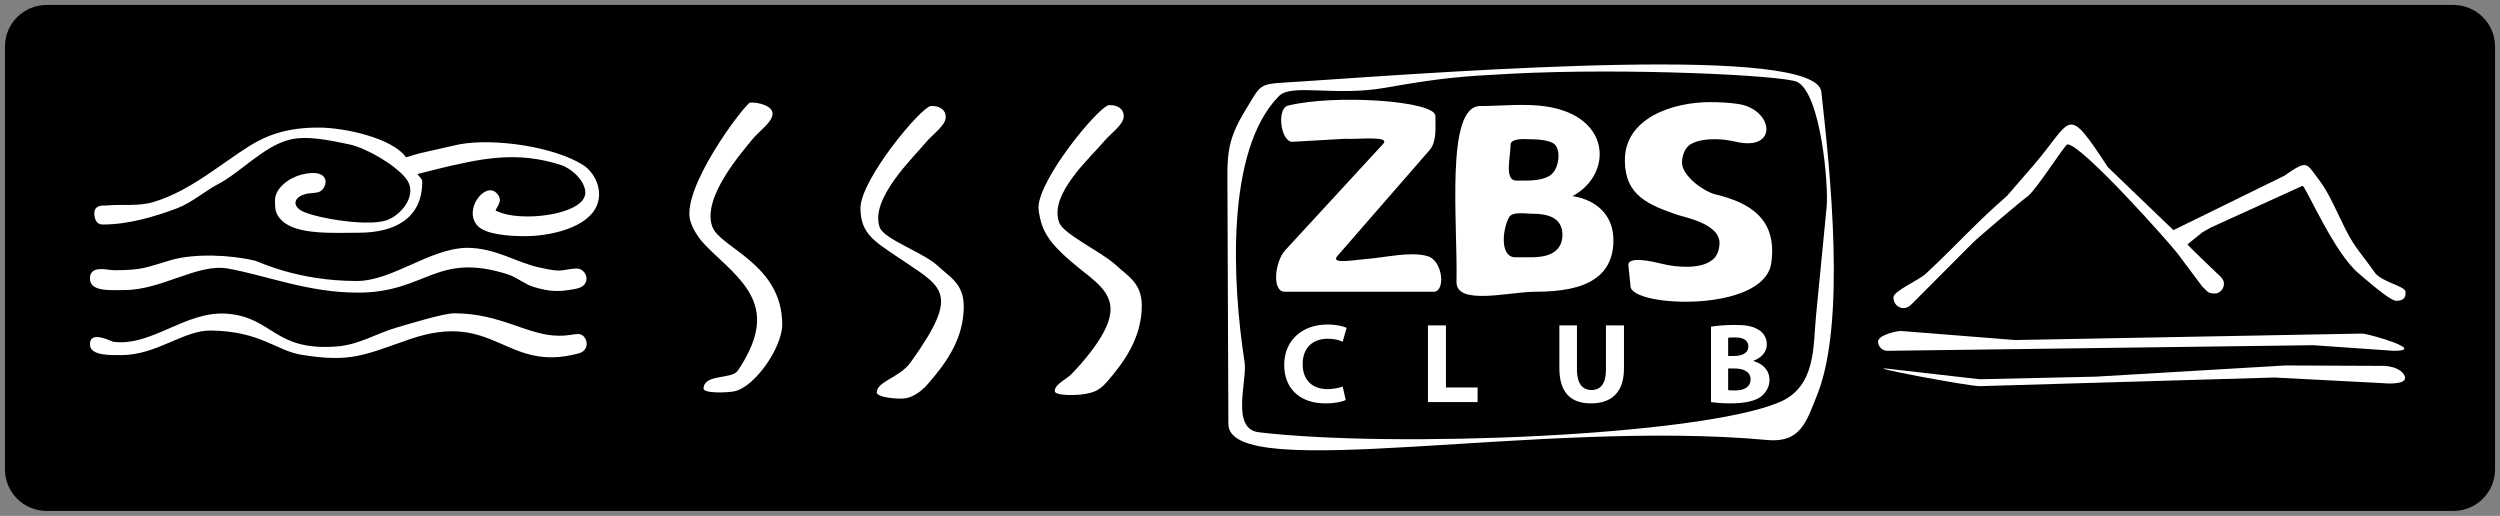 <svg width="252" height="52" viewBox="0 0 252 52" fill="none" xmlns="http://www.w3.org/2000/svg">
<rect x="0" y="0" width="252" height="52" fill="#808080" stroke="none"/>
<path d="M247.301 51H4.7C2.654 51 1 49.349 1 47.308V4.692C1 2.651 2.654 1 4.7 1H247.301C249.346 1 251 2.651 251 4.692V47.308C251 49.349 249.346 51 247.301 51Z" fill="black" stroke="black" stroke-miterlimit="10"/>
<path fill-rule="evenodd" clip-rule="evenodd" d="M9.508 21.46C9.508 22.025 9.685 22.633 10.35 22.633C12.919 22.633 15.578 21.851 17.882 20.982C19.433 20.374 20.585 19.288 22.002 18.55C24.174 17.42 26.522 14.814 29.047 14.119C30.864 13.597 33.301 14.162 35.206 14.553C36.89 14.901 39.814 16.595 40.922 17.985C42.118 19.505 40.656 21.46 39.194 22.112C37.466 22.937 31.971 22.025 30.465 21.286C29.402 20.722 29.668 19.896 30.687 19.592C31.174 19.418 31.794 19.505 32.193 19.331C33.079 18.941 33.434 16.855 30.421 17.594C29.18 17.898 27.718 18.941 27.718 20.2C27.718 20.982 27.718 21.59 28.427 22.242C29.933 23.719 33.788 23.458 36.181 23.458C39.77 23.458 42.561 22.025 42.561 18.332C42.561 17.985 42.206 17.768 42.074 17.55L44.112 17.029C48.587 15.943 52.131 15.205 56.562 16.638C57.625 16.986 58.999 18.245 58.999 19.418C58.999 21.503 53.328 22.329 50.669 21.503C50.448 21.417 50.226 21.33 49.96 21.243C50.005 20.852 50.802 20.287 50.093 19.505C48.941 18.202 46.637 21.156 48.144 22.763C48.941 23.632 51.289 23.806 52.929 23.806C55.41 23.806 59.309 22.98 60.195 20.635C60.815 19.027 59.841 17.29 58.777 16.638C55.853 14.77 49.783 13.902 46.283 14.553L42.251 15.465C41.763 15.596 41.409 15.726 40.922 15.856C39.592 13.945 34.807 12.859 32.104 12.859C29.136 12.859 27.098 13.511 25.192 14.683C22.091 16.638 19.211 19.201 15.578 20.331C13.894 20.852 12.388 20.548 10.616 20.722C10.128 20.678 9.508 20.808 9.508 21.46Z" fill="white"/>
<path fill-rule="evenodd" clip-rule="evenodd" d="M35.959 28.324C29.977 28.324 26.078 26.369 25.724 26.282C23.198 25.674 19.654 25.544 17.306 26.195C14.647 26.977 14.381 27.238 11.457 27.238C10.881 27.238 9.064 26.673 9.064 28.063C9.064 29.453 11.147 29.236 12.565 29.236C16.287 29.236 19.92 26.543 22.933 27.064C26.876 27.759 30.997 29.497 36.092 29.497C43.004 29.497 43.934 25.326 51.245 27.672C52.131 27.976 52.928 28.671 53.815 28.932C55.454 29.41 56.34 29.453 58.068 29.106C59.752 28.802 59.176 26.977 58.024 27.064C56.473 27.195 56.739 27.499 54.435 26.977C52.087 26.499 50.004 24.979 47.036 24.979C43.27 25.066 39.548 28.324 35.959 28.324Z" fill="white"/>
<path fill-rule="evenodd" clip-rule="evenodd" d="M22.933 31.625C18.723 31.277 15.312 34.97 11.413 34.449C10.837 34.231 9.064 33.363 9.064 34.709C9.064 35.882 11.147 35.795 12.21 35.795C15.843 35.795 18.546 33.232 21.337 33.319C26.256 33.406 27.806 35.317 30.332 35.752C35.383 36.577 36.668 35.795 41.32 34.188C49.916 31.234 50.935 37.62 58.334 35.621C59.619 35.274 59.176 33.667 58.29 33.667C57.758 33.667 57.448 33.84 56.34 33.84C53.194 33.84 50.492 31.581 45.795 31.581C44.687 31.581 41.364 32.624 40.124 32.972C37.864 33.623 36.225 34.753 33.921 34.926C27.629 35.404 27.541 32.016 22.933 31.625Z" fill="white"/>
<path fill-rule="evenodd" clip-rule="evenodd" d="M104.679 20.939C104.679 21.373 104.9 22.329 105.033 22.677C105.21 23.198 105.476 23.676 105.786 24.11C106.141 24.675 106.85 25.327 107.337 25.805C110.837 29.062 114.825 29.888 108.932 36.708L108.09 37.62C107.559 38.228 106.362 38.663 106.318 39.401C106.274 39.966 108.844 39.836 109.42 39.705C110.04 39.575 110.704 39.488 111.546 38.532C113.363 36.447 115.091 34.015 115.091 30.8C115.091 28.498 113.673 27.846 112.432 26.673C110.926 25.327 107.16 23.589 106.761 22.416C105.698 19.549 110.04 15.77 111.325 14.206C111.945 13.467 113.274 12.555 113.274 11.73C113.274 10.904 112.565 10.557 111.768 10.6C110.704 10.774 104.679 18.072 104.679 20.939Z" fill="white"/>
<path fill-rule="evenodd" clip-rule="evenodd" d="M69.632 22.416C69.809 22.937 70.075 23.415 70.385 23.849C70.74 24.414 71.449 25.065 71.936 25.543C75.436 28.801 78.405 31.364 74.373 37.359C73.753 38.271 71.006 37.663 70.917 39.14C70.873 39.705 73.442 39.575 74.019 39.444C76.101 39.01 78.848 35.013 78.848 32.711C78.848 26.586 72.556 24.979 71.803 22.85C70.74 19.983 74.639 15.508 75.924 13.945C76.544 13.206 77.873 12.294 77.873 11.469C77.873 10.643 76.411 10.296 75.614 10.339C75.082 10.469 68.436 19.201 69.632 22.416Z" fill="white"/>
<path fill-rule="evenodd" clip-rule="evenodd" d="M86.734 20.982C86.734 23.588 88.241 24.37 90.323 25.804C94.931 28.975 97.014 29.236 91.785 36.534C90.633 38.098 88.462 38.402 88.374 39.531C88.329 40.096 90.722 40.27 91.342 40.139C91.963 40.009 92.804 39.575 93.602 38.619C95.419 36.534 97.147 34.101 97.147 30.887C97.147 28.584 95.729 27.933 94.488 26.76C92.982 25.413 89.127 24.11 88.684 22.937C87.621 20.07 92.096 15.856 93.38 14.292C94.001 13.554 95.33 12.642 95.33 11.816C95.33 10.991 94.621 10.643 93.823 10.687C92.804 10.817 86.734 18.115 86.734 20.982Z" fill="white"/>
<path d="M149.208 10.687C151.158 10.687 153.151 10.47 155.101 10.643C162.5 11.295 162.677 17.55 158.512 19.766C159.842 19.983 160.861 20.505 161.57 21.286C162.279 22.068 162.633 23.024 162.633 24.24C162.633 25.978 161.968 27.325 160.684 28.15C159.399 29.019 157.405 29.41 154.702 29.41C152.177 29.41 146.771 30.843 146.815 28.411C146.948 22.503 145.663 10.687 149.208 10.687ZM152.265 14.597C152.265 15.813 151.601 18.202 152.841 18.202H153.816C154.924 18.202 155.721 18.028 156.253 17.681C157.183 17.073 157.405 14.988 156.607 14.466C156.076 14.119 155.012 14.032 154.037 14.032C153.461 13.988 152.265 13.988 152.265 14.597ZM152.088 21.938C151.423 23.241 151.202 25.935 152.753 25.935H154.303C155.367 25.935 156.164 25.761 156.696 25.37C157.228 24.979 157.493 24.414 157.493 23.676C157.493 22.937 157.228 22.416 156.74 22.068C156.253 21.721 155.5 21.547 154.525 21.547C153.772 21.547 152.398 21.286 152.088 21.938ZM129.846 10.643C134.587 9.471 144.689 10.166 144.689 11.686C144.689 12.946 144.822 14.293 144.113 15.118L134.808 25.804C134.055 26.673 136.536 26.195 137.688 26.108C139.593 25.978 142.075 25.326 143.847 25.804C145.442 26.195 145.752 29.41 144.511 29.41H129.536C128.118 29.41 128.561 26.282 129.536 25.239L139.416 14.51C140.214 13.641 136.758 14.075 135.606 13.988L130.289 14.293C129.093 14.336 128.65 10.904 129.846 10.643Z" fill="white"/>
<path d="M174.995 14.293C174.242 14.119 173.533 14.032 172.868 14.032C171.805 14.032 170.963 14.206 170.387 14.554C169.811 14.901 169.545 15.77 169.545 16.378C169.545 17.768 171.805 19.332 172.912 19.593C176.324 20.418 179.204 22.025 178.539 26.543C177.786 31.539 164.538 30.974 164.361 28.889L164.14 26.76C164.051 25.761 166.621 26.369 167.507 26.587C168.393 26.804 169.191 26.891 169.988 26.891C171.007 26.891 171.849 26.717 172.425 26.326C173.045 25.935 173.223 25.414 173.311 24.762C173.621 22.59 169.9 21.938 169.013 21.634C166.178 20.635 163.785 19.723 163.785 16.161C163.785 11.817 168.748 10.296 172.336 10.296C173.311 10.296 174.242 10.34 175.128 10.47C178.761 10.948 179.337 15.292 174.995 14.293Z" fill="white"/>
<path d="M174.197 37.142H174.818C175.704 37.142 176.457 37.446 176.457 38.228C176.457 39.054 175.748 39.358 174.906 39.358C174.596 39.358 174.375 39.358 174.197 39.314V37.142ZM174.197 34.058C174.33 34.015 174.552 34.015 174.951 34.015C175.748 34.015 176.236 34.319 176.236 34.927C176.236 35.492 175.748 35.883 174.773 35.883H174.197V34.058ZM172.425 40.531C172.824 40.574 173.489 40.661 174.375 40.661C175.97 40.661 176.944 40.4 177.52 39.966C178.008 39.575 178.362 39.01 178.362 38.315C178.362 37.316 177.698 36.664 176.767 36.404V36.36C177.653 36.013 178.096 35.405 178.096 34.71C178.096 34.015 177.698 33.45 177.166 33.189C176.59 32.842 175.881 32.755 174.818 32.755C173.887 32.755 172.957 32.842 172.469 32.929V40.531H172.425ZM157.184 32.798V37.099C157.184 39.575 158.336 40.661 160.374 40.661C162.456 40.661 163.697 39.532 163.697 37.142V32.798H161.88V37.273C161.88 38.663 161.348 39.314 160.418 39.314C159.487 39.314 158.956 38.619 158.956 37.273V32.798H157.184ZM143.98 40.531H148.942V39.054H145.752V32.798H143.936V40.531H143.98ZM135.34 38.967C134.986 39.097 134.365 39.227 133.834 39.227C132.239 39.227 131.308 38.272 131.308 36.708C131.308 34.97 132.416 34.145 133.834 34.145C134.498 34.145 134.986 34.275 135.34 34.449L135.739 33.059C135.429 32.885 134.72 32.711 133.789 32.711C131.397 32.711 129.447 34.188 129.447 36.795C129.447 39.01 130.865 40.661 133.612 40.661C134.587 40.661 135.34 40.487 135.65 40.313L135.34 38.967Z" fill="white"/>
<path fill-rule="evenodd" clip-rule="evenodd" d="M190.856 29.975C190.856 30.626 191.344 31.061 191.876 31.061C192.407 31.061 192.762 30.583 193.072 30.279L198.876 24.458C199.496 23.85 203.75 20.244 204.414 19.766C205.345 19.028 208.136 14.553 208.402 14.553C209.864 14.553 218.814 24.631 219.523 25.587L221.96 28.845C222.536 29.366 222.492 29.584 223.245 29.584C223.777 29.584 224.175 29.106 224.175 28.585C224.175 28.107 223.688 27.759 223.422 27.499C222.802 26.89 220.764 24.979 220.498 24.631L222.004 23.415C222.226 23.285 222.625 23.068 222.846 22.937L232.106 18.724C232.505 18.984 235.296 25.5 237.733 27.542C238.309 28.02 240.879 30.322 241.544 30.322C242.341 30.322 242.519 29.931 242.474 29.41C242.43 28.802 240.037 28.454 239.328 27.412C238.132 25.674 237.423 25.066 236.448 23.154C235.695 21.678 234.765 19.419 233.746 18.116C232.417 16.378 232.638 16.074 230.245 17.724L219.08 23.198L212.478 16.856C208.225 10.383 208.978 11.99 205.035 16.595L202.288 19.766C199.319 22.329 197.458 24.458 194.179 27.542C193.471 28.237 190.856 29.323 190.856 29.975Z" fill="white"/>
<path fill-rule="evenodd" clip-rule="evenodd" d="M189.306 34.448C189.306 34.926 189.749 35.361 190.236 35.361L233.17 34.796L241.278 35.361C244.645 35.361 239.151 33.753 238.176 33.623L203.129 34.275L191.61 33.362C191.211 33.362 189.306 33.753 189.306 34.448Z" fill="white"/>
<path fill-rule="evenodd" clip-rule="evenodd" d="M242.43 38.098C242.43 37.62 241.721 36.925 240.259 36.881L230.378 36.838L211.237 37.967L199.54 38.228L190.457 37.185C187.09 36.794 198.566 38.967 199.585 38.923L229.27 38.054L240.126 38.619C240.524 38.662 242.43 38.793 242.43 38.098Z" fill="white"/>
<path fill-rule="evenodd" clip-rule="evenodd" d="M139.549 8.862C145.397 7.82 147.435 7.69 152.353 7.429C164.139 6.821 179.779 7.603 181.153 8.254C183.546 9.427 184.343 18.723 184.122 20.895L183.058 31.799C182.748 34.883 183.103 39.01 179.292 40.574C171.095 43.962 140.39 45.179 126.877 43.571C124.041 43.224 125.725 38.402 125.459 36.534C124.218 28.584 123.509 15.161 128.915 9.688C130.2 8.385 134.453 9.731 139.549 8.862ZM125.636 10.948C127.32 8.167 126.788 8.515 131.219 8.211C147.923 7.081 183.058 4.518 183.59 9.253C184.52 17.594 186.071 32.494 183.191 39.749C182.083 42.529 181.507 44.657 178.14 44.353C155.189 42.225 123.864 48.828 123.82 42.746L123.731 19.896C123.731 15.9 123.465 14.423 125.636 10.948Z" fill="white"/>
</svg>

